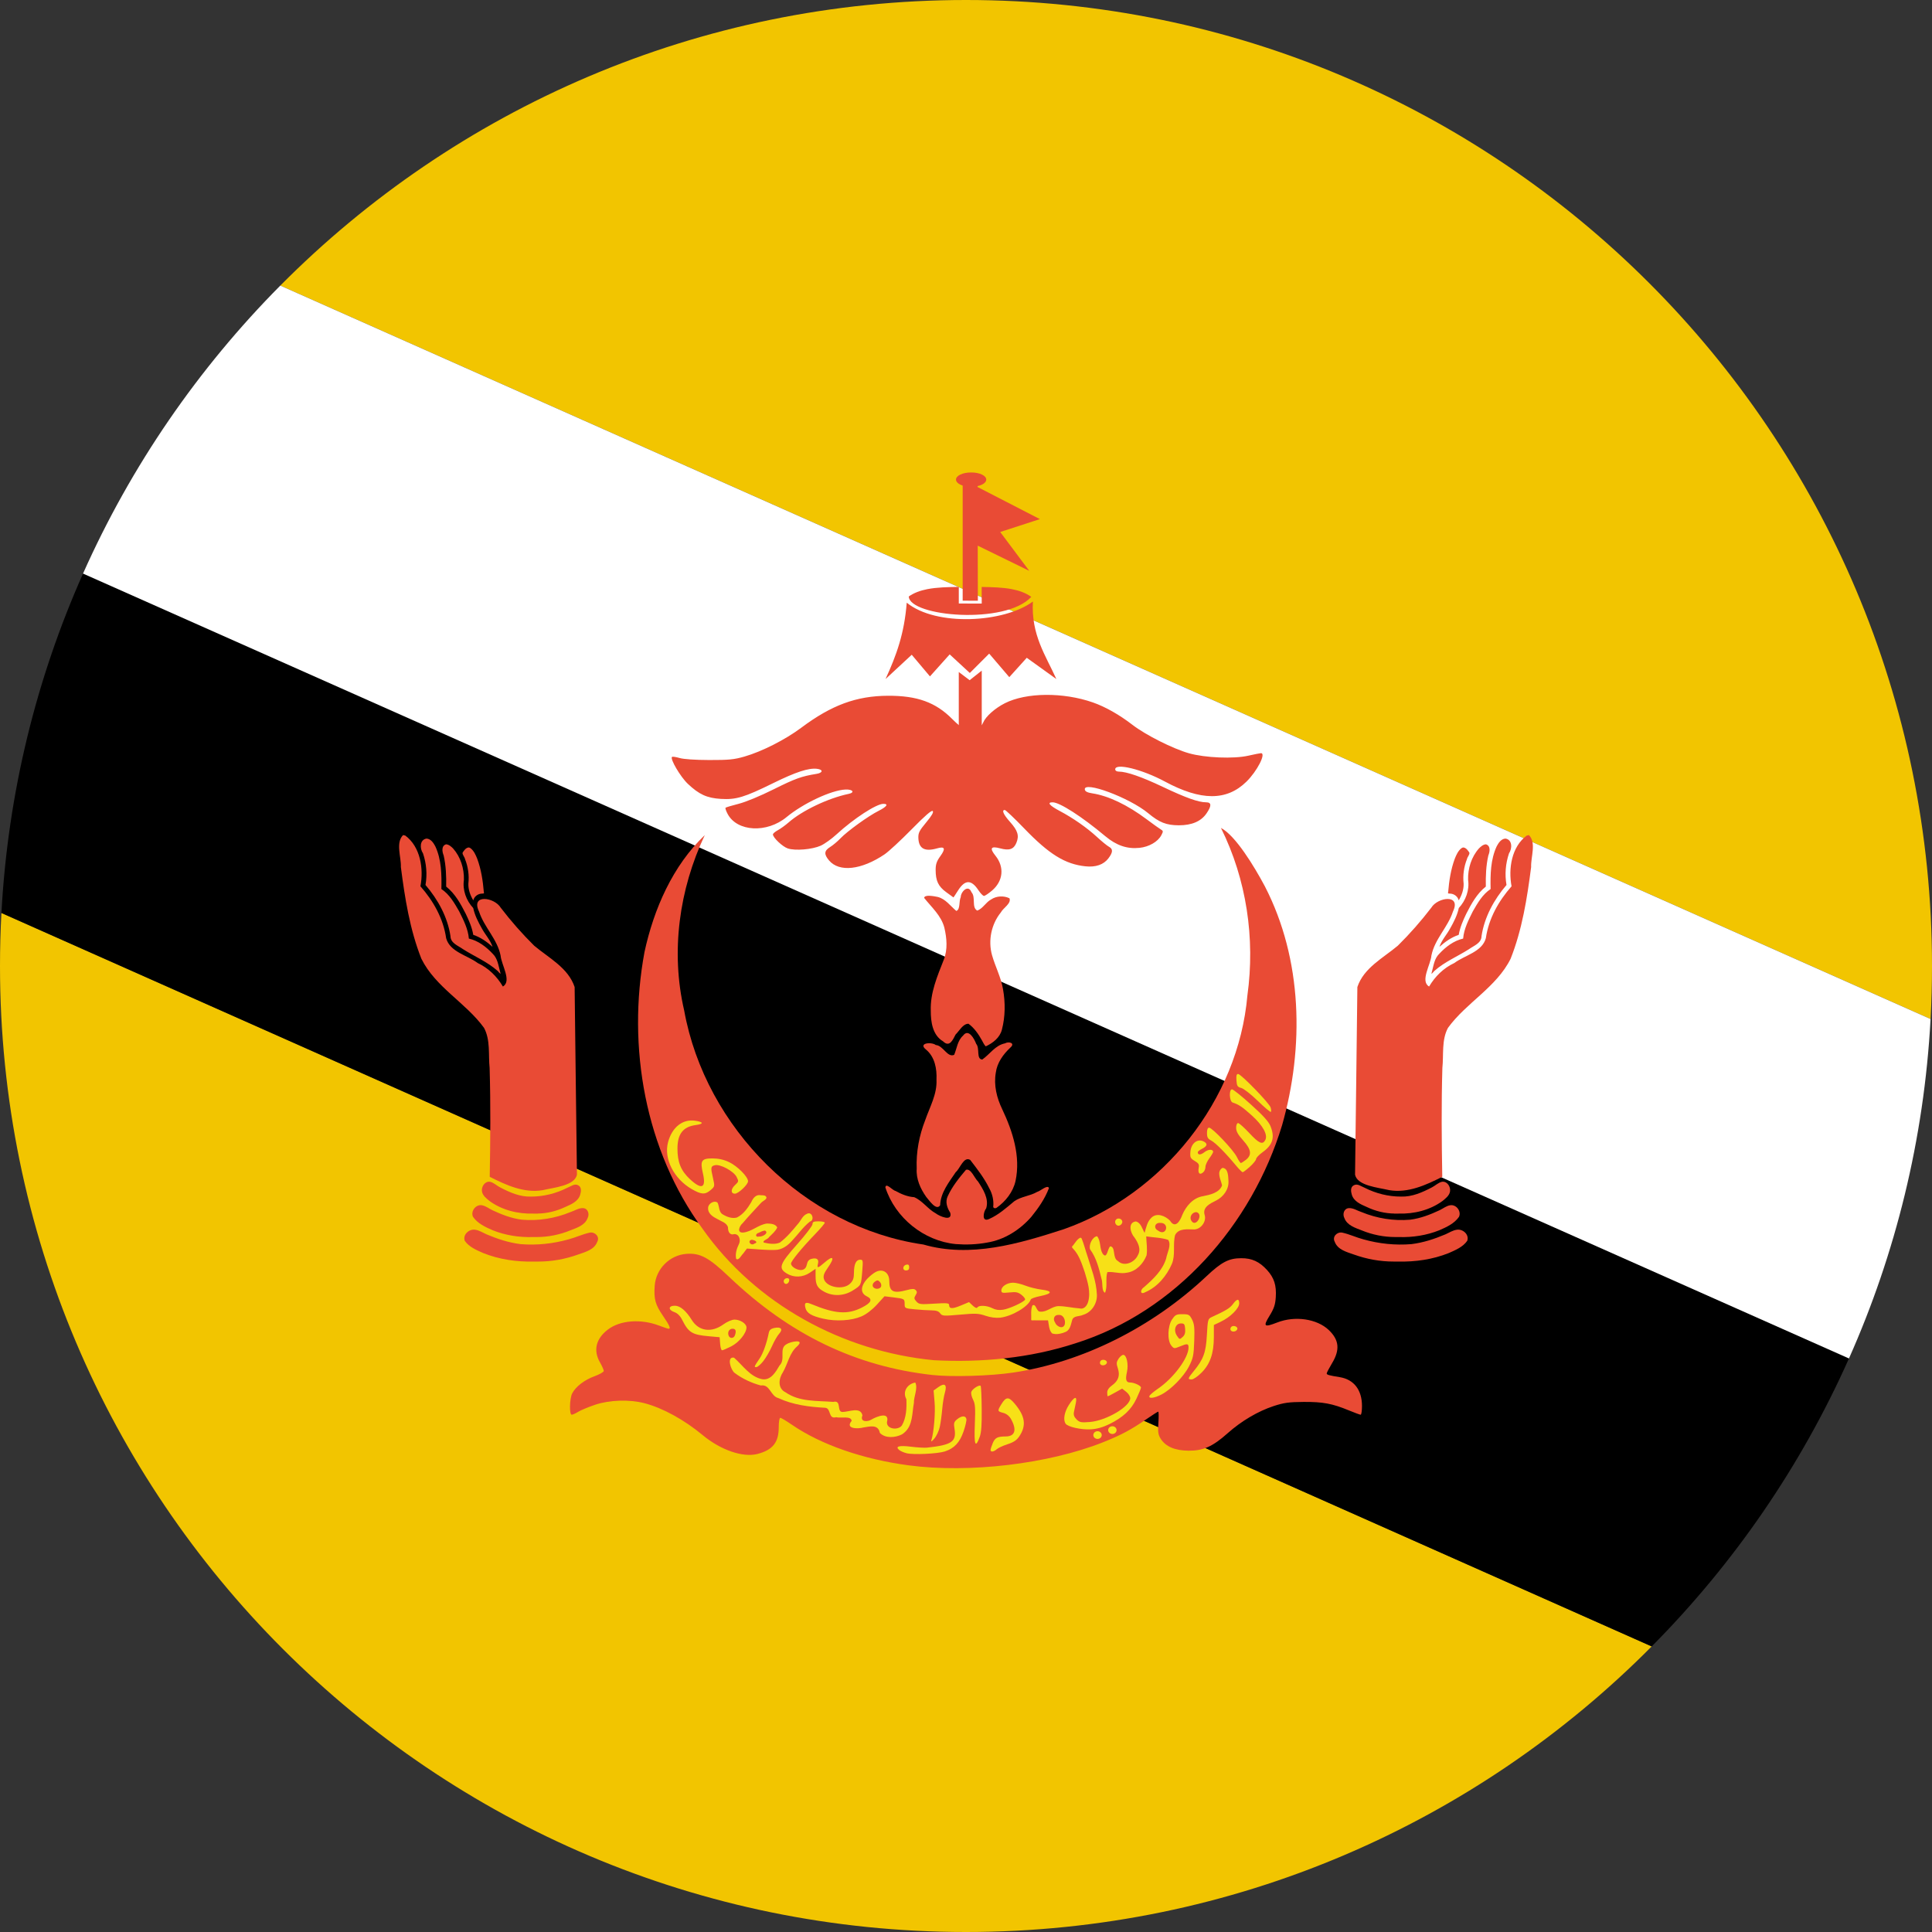 <?xml version="1.0" encoding="UTF-8" standalone="no"?>
<svg width="180px" height="180px" viewBox="0 0 180 180" version="1.1" xmlns="http://www.w3.org/2000/svg" xmlns:xlink="http://www.w3.org/1999/xlink">
    <rect x="0" y="0" width="180" height="180" fill="#333333" stroke="none"/>
    <!-- Generator: Sketch 3.8.3 (29802) - http://www.bohemiancoding.com/sketch -->
    <title>brunei</title>
    <desc>Created with Sketch.</desc>
    <defs></defs>
    <g id="Page-1" stroke="none" stroke-width="1" fill="none" fill-rule="evenodd">
        <g id="flags" transform="translate(-180, -990)">
            <g id="brunei" transform="translate(180, 990)">
                <path d="M153.885,153.393 C137.579,169.825 114.978,180 90,180 C40.294,180 0,139.706 0,90 C0,88.342 0.045,86.695 0.133,85.059 L153.885,153.393 L153.885,153.393 L153.885,153.393 L153.885,153.393 L153.885,153.393 Z M179.867,94.941 C179.955,93.305 180,91.658 180,90 C180,40.294 139.706,0 90,0 C65.022,0 42.421,10.175 26.115,26.607 L179.867,94.941 L179.867,94.941 L179.867,94.941 L179.867,94.941 L179.867,94.941 Z" id="yellow" fill="#F2C500"></path>
                <path d="M153.885,153.393 C161.529,145.69 167.79,136.611 172.264,126.562 L7.736,53.438 C3.397,63.188 0.74,73.851 0.133,85.059 L153.885,153.393 L153.885,153.393 L153.885,153.393 L153.885,153.393 L153.885,153.393 Z" id="black" fill="#000000"></path>
                <path d="M172.264,126.562 C176.603,116.812 179.26,106.149 179.867,94.941 L26.115,26.607 C18.471,34.31 12.21,43.389 7.736,53.438 L172.264,126.562 L172.264,126.562 L172.264,126.562 L172.264,126.562 L172.264,126.562 Z" id="white" fill="#FFFFFF"></path>
                <g id="emblem" transform="translate(37, 44)">
                    <g id="shape" fill="#E94B35">
                        <path d="M47.665,92.523 C43.407,91.958 39.504,90.604 36.792,88.748 C36.267,88.387 35.772,88.092 35.695,88.092 C35.616,88.092 35.552,88.492 35.552,88.987 C35.552,90.388 34.989,91.094 33.573,91.461 C32.218,91.813 30.151,91.103 28.475,89.713 C26.74,88.272 24.736,87.173 23.041,86.733 C21.644,86.368 19.79,86.427 18.451,86.876 C17.829,87.085 17.121,87.38 16.874,87.531 C16.63,87.683 16.355,87.806 16.267,87.806 C16.03,87.806 16.063,86.3 16.311,85.818 C16.639,85.187 17.446,84.565 18.387,84.222 C18.862,84.048 19.252,83.826 19.252,83.727 C19.252,83.628 19.091,83.265 18.895,82.924 C18.258,81.807 18.519,80.725 19.632,79.874 C20.771,79.003 22.7,78.853 24.404,79.502 C24.833,79.665 25.233,79.799 25.293,79.799 C25.517,79.799 25.381,79.485 24.763,78.585 C24.05,77.543 23.909,77.028 23.997,75.788 C24.112,74.218 25.392,72.933 26.96,72.819 C28.24,72.727 29.036,73.158 30.925,74.957 C36.566,80.336 42.699,83.3 49.853,84.103 C51.659,84.305 55.292,84.197 57.423,83.876 C63.86,82.907 70.345,79.669 75.41,74.899 C76.813,73.578 77.488,73.228 78.638,73.224 C79.639,73.219 80.34,73.542 81.057,74.334 C81.71,75.06 81.932,75.748 81.862,76.85 C81.816,77.556 81.701,77.903 81.281,78.587 C80.661,79.597 80.767,79.689 81.994,79.214 C83.652,78.568 85.695,78.867 86.797,79.913 C87.767,80.835 87.859,81.756 87.105,83.005 C86.83,83.463 86.606,83.892 86.606,83.96 C86.606,84.085 86.814,84.145 87.822,84.307 C89.139,84.519 89.893,85.497 89.893,86.993 C89.893,87.441 89.838,87.806 89.77,87.806 C89.704,87.806 89.205,87.624 88.662,87.399 C87.127,86.766 86.254,86.603 84.459,86.614 C83.093,86.623 82.623,86.687 81.671,86.997 C80.213,87.474 78.653,88.393 77.382,89.526 C75.981,90.775 75.099,91.169 73.736,91.158 C72.469,91.145 71.603,90.777 71.145,90.054 C70.901,89.667 70.866,89.431 70.925,88.556 C70.965,87.987 70.956,87.52 70.91,87.52 C70.862,87.52 70.369,87.833 69.813,88.218 C68.352,89.22 67.422,89.717 65.751,90.379 C60.653,92.396 53.297,93.269 47.665,92.523 L47.665,92.523 L47.665,92.523 Z M49.996,82.726 C41.512,81.912 33.394,77.493 28.457,70.486 C23.098,63.177 21.409,53.527 23.045,44.703 C23.915,40.686 25.668,36.666 28.663,33.805 C26.277,38.864 25.47,44.663 26.743,50.143 C28.72,61.085 37.966,70.347 49.029,71.949 C53.406,73.216 57.933,71.878 62.113,70.521 C71.336,67.271 78.361,58.517 79.218,48.732 C79.952,43.437 79.139,37.931 76.753,33.136 C78.113,33.855 79.829,36.674 80.841,38.57 C84.361,45.388 84.521,53.558 82.449,60.834 C79.639,70.092 72.561,78.203 63.204,81.151 C58.958,82.538 54.442,82.961 49.997,82.727 L49.996,82.726 L49.996,82.726 Z" id="crescent"></path>
                        <path d="M7.262,70.571 C6.706,70.484 6.093,71.031 6.302,71.604 C6.703,72.183 7.394,72.466 8.017,72.743 C9.511,73.342 11.135,73.575 12.739,73.536 C12.186,73.535 12.929,73.542 13.135,73.536 C14.405,73.54 15.668,73.311 16.861,72.881 C17.525,72.647 18.371,72.436 18.643,71.701 C18.908,71.223 18.427,70.746 17.942,70.841 C17.267,70.989 16.635,71.295 15.965,71.47 C14.52,71.877 12.998,72.035 11.5,71.912 C10.405,71.779 9.344,71.428 8.331,71.001 C7.98,70.846 7.65,70.62 7.262,70.571 L7.262,70.571 L7.262,70.571 Z M7.88,68.289 C7.318,68.205 6.833,68.852 7.068,69.368 C7.5,69.994 8.226,70.328 8.905,70.621 C10.086,71.094 11.369,71.291 12.638,71.254 C12.156,71.252 12.804,71.259 12.983,71.253 C14.062,71.255 15.135,71.041 16.133,70.631 C16.743,70.394 17.49,70.164 17.744,69.492 C17.941,69.124 17.791,68.587 17.326,68.558 C16.902,68.537 16.536,68.807 16.143,68.928 C14.717,69.518 13.147,69.768 11.61,69.635 C10.652,69.512 9.736,69.158 8.867,68.749 C8.541,68.591 8.247,68.345 7.88,68.289 L7.88,68.289 L7.88,68.289 Z M8.638,66.1 C8.157,66.043 7.825,66.586 7.906,67.02 C7.978,67.401 8.32,67.657 8.603,67.891 C9.775,68.748 11.26,69.113 12.699,69.065 C12.14,69.063 13.449,69.075 13.05,69.064 C13.961,69.06 14.862,68.837 15.682,68.443 C16.229,68.205 16.872,67.929 17.056,67.304 C17.144,67.013 17.2,66.594 16.871,66.431 C16.527,66.239 16.186,66.534 15.873,66.654 C14.82,67.19 13.646,67.489 12.463,67.483 C11.44,67.518 10.476,67.087 9.589,66.624 C9.267,66.46 9.002,66.175 8.639,66.1 L8.638,66.1 L8.638,66.1 Z M0.556,33.801 C-0.16,34.518 0.387,35.84 0.348,36.78 C0.719,39.673 1.181,42.604 2.261,45.328 C3.584,47.989 6.393,49.412 8.096,51.764 C8.705,52.898 8.488,54.261 8.617,55.502 C8.717,58.881 8.686,62.262 8.627,65.642 C10.153,66.408 11.81,67.179 13.566,66.884 C14.606,66.636 16.537,66.481 16.753,65.445 C16.669,59.617 16.615,53.787 16.537,47.96 C15.946,46.175 14.129,45.251 12.77,44.109 C11.649,43.003 10.605,41.814 9.65,40.568 C9.074,39.597 6.82,39.247 7.635,40.937 C8.113,42.4 9.333,43.49 9.639,45.028 C9.705,45.87 10.711,47.42 9.853,47.912 C9.307,46.983 8.515,46.193 7.504,45.722 C6.529,44.995 4.918,44.693 4.566,43.409 C4.307,41.588 3.375,39.938 2.171,38.574 C2.482,36.939 2.173,34.893 0.759,33.848 L0.556,33.801 L0.556,33.801 L0.556,33.801 L0.556,33.801 Z M2.736,34.129 C2.084,34.234 2.106,35.064 2.408,35.501 C2.729,36.444 2.816,37.468 2.642,38.45 C3.801,39.806 4.698,41.428 4.968,43.209 C4.975,43.878 5.679,44.1 6.136,44.431 C7.207,45.113 8.411,45.607 9.365,46.461 C9.566,46.676 9.718,46.907 9.576,46.469 C9.427,45.909 9.35,45.29 8.911,44.867 C8.31,44.22 7.559,43.643 6.683,43.446 C6.61,42.541 6.179,41.71 5.781,40.91 C5.34,40.145 4.879,39.325 4.123,38.829 C4.153,37.488 4.131,36.081 3.554,34.844 C3.385,34.526 3.135,34.148 2.736,34.129 L2.736,34.129 L2.736,34.129 Z M4.559,34.663 C4.105,34.798 4.192,35.358 4.335,35.701 C4.553,36.65 4.587,37.63 4.569,38.6 C5.403,39.26 5.924,40.216 6.399,41.148 C6.697,41.77 6.979,42.413 7.093,43.097 C7.77,43.322 8.362,43.745 8.89,44.214 C8.681,43.58 8.214,43.09 7.9,42.511 C7.558,41.909 7.233,41.281 7.088,40.599 C6.438,39.905 6.079,38.921 6.221,37.971 C6.251,36.921 5.912,35.835 5.209,35.044 C5.032,34.869 4.82,34.677 4.559,34.663 L4.559,34.663 L4.559,34.663 Z M6.633,34.96 C6.386,35.004 6.236,35.239 6.103,35.43 C6.052,35.622 6.288,35.829 6.325,36.037 C6.614,36.761 6.723,37.555 6.637,38.33 C6.618,38.88 6.815,39.418 7.095,39.884 C7.176,39.54 7.494,39.293 7.84,39.259 C7.965,39.237 8.15,39.3 8.077,39.109 C7.989,38.057 7.829,36.998 7.461,36.004 C7.318,35.649 7.156,35.275 6.849,35.032 C6.786,34.987 6.712,34.949 6.633,34.96 L6.633,34.96 L6.633,34.96 Z" id="left-hand"></path>
                        <path d="M98.738,70.571 C99.294,70.484 99.907,71.031 99.698,71.604 C99.297,72.183 98.606,72.466 97.983,72.743 C96.489,73.342 94.865,73.575 93.261,73.536 C93.814,73.535 93.071,73.542 92.865,73.536 C91.595,73.54 90.332,73.311 89.139,72.881 C88.475,72.647 87.629,72.436 87.357,71.701 C87.092,71.223 87.573,70.746 88.058,70.841 C88.733,70.989 89.365,71.295 90.035,71.47 C91.48,71.877 93.002,72.035 94.5,71.912 C95.595,71.779 96.656,71.428 97.669,71.001 C98.02,70.846 98.35,70.62 98.738,70.571 L98.738,70.571 L98.738,70.571 Z M98.12,68.289 C98.682,68.205 99.167,68.852 98.932,69.368 C98.5,69.994 97.774,70.328 97.095,70.621 C95.914,71.094 94.631,71.291 93.362,71.254 C93.844,71.252 93.196,71.259 93.017,71.253 C91.938,71.255 90.865,71.041 89.867,70.631 C89.257,70.394 88.51,70.164 88.256,69.492 C88.059,69.124 88.209,68.587 88.674,68.558 C89.098,68.537 89.464,68.807 89.857,68.928 C91.283,69.518 92.853,69.768 94.39,69.635 C95.348,69.512 96.264,69.158 97.133,68.749 C97.459,68.591 97.753,68.345 98.12,68.289 L98.12,68.289 L98.12,68.289 Z M97.362,66.1 C97.843,66.043 98.175,66.586 98.094,67.02 C98.022,67.401 97.68,67.657 97.397,67.891 C96.225,68.748 94.74,69.113 93.301,69.065 C93.86,69.063 92.551,69.075 92.95,69.064 C92.039,69.06 91.138,68.837 90.318,68.443 C89.771,68.205 89.128,67.929 88.944,67.304 C88.856,67.013 88.8,66.594 89.129,66.431 C89.473,66.239 89.814,66.534 90.127,66.654 C91.18,67.19 92.354,67.489 93.537,67.483 C94.56,67.518 95.524,67.087 96.411,66.624 C96.733,66.46 96.998,66.175 97.361,66.1 L97.362,66.1 L97.362,66.1 Z M105.444,33.801 C106.16,34.518 105.613,35.84 105.652,36.78 C105.281,39.673 104.819,42.604 103.739,45.328 C102.416,47.989 99.607,49.412 97.904,51.764 C97.295,52.898 97.512,54.261 97.383,55.502 C97.283,58.881 97.314,62.262 97.373,65.642 C95.847,66.408 94.19,67.179 92.434,66.884 C91.394,66.636 89.463,66.481 89.247,65.445 C89.331,59.617 89.385,53.787 89.463,47.96 C90.054,46.175 91.871,45.251 93.23,44.109 C94.351,43.003 95.395,41.814 96.35,40.568 C96.926,39.597 99.18,39.247 98.365,40.937 C97.887,42.4 96.667,43.49 96.361,45.028 C96.295,45.87 95.289,47.42 96.147,47.912 C96.693,46.983 97.485,46.193 98.496,45.722 C99.471,44.995 101.082,44.693 101.434,43.409 C101.693,41.588 102.625,39.938 103.829,38.574 C103.518,36.939 103.827,34.893 105.241,33.848 L105.444,33.801 L105.444,33.801 L105.444,33.801 L105.444,33.801 Z M103.264,34.129 C103.916,34.234 103.894,35.064 103.592,35.501 C103.271,36.444 103.184,37.468 103.358,38.45 C102.199,39.806 101.302,41.428 101.032,43.209 C101.025,43.878 100.321,44.1 99.864,44.431 C98.793,45.113 97.589,45.607 96.635,46.461 C96.434,46.676 96.282,46.907 96.424,46.469 C96.573,45.909 96.65,45.29 97.089,44.867 C97.69,44.22 98.441,43.643 99.317,43.446 C99.39,42.541 99.821,41.71 100.219,40.91 C100.66,40.145 101.121,39.325 101.877,38.829 C101.847,37.488 101.869,36.081 102.446,34.844 C102.615,34.526 102.865,34.148 103.264,34.129 L103.264,34.129 L103.264,34.129 Z M101.441,34.663 C101.895,34.798 101.808,35.358 101.665,35.701 C101.447,36.65 101.413,37.63 101.431,38.6 C100.597,39.26 100.076,40.216 99.601,41.148 C99.303,41.77 99.021,42.413 98.907,43.097 C98.23,43.322 97.638,43.745 97.11,44.214 C97.319,43.58 97.786,43.09 98.1,42.511 C98.442,41.909 98.767,41.281 98.912,40.599 C99.562,39.905 99.921,38.921 99.779,37.971 C99.749,36.921 100.088,35.835 100.791,35.044 C100.968,34.869 101.18,34.677 101.441,34.663 L101.441,34.663 L101.441,34.663 Z M99.367,34.96 C99.614,35.004 99.764,35.239 99.897,35.43 C99.948,35.622 99.712,35.829 99.675,36.037 C99.386,36.761 99.277,37.555 99.363,38.33 C99.382,38.88 99.185,39.418 98.905,39.884 C98.824,39.54 98.506,39.293 98.16,39.259 C98.035,39.237 97.85,39.3 97.923,39.109 C98.011,38.057 98.171,36.998 98.539,36.004 C98.682,35.649 98.844,35.275 99.151,35.032 C99.214,34.987 99.288,34.949 99.367,34.96 L99.367,34.96 L99.367,34.96 Z" id="right-hand"></path>
                        <path d="M52.048,71.908 C49.08,71.626 46.403,69.463 45.488,66.63 C45.537,66.143 46.145,66.903 46.432,66.955 C46.971,67.254 47.553,67.5 48.174,67.538 C48.956,67.875 49.44,68.645 50.186,69.048 C50.533,69.318 51.76,69.848 51.532,68.989 C51.244,68.541 51.047,67.972 51.294,67.459 C51.71,66.546 52.35,65.751 52.994,64.99 C53.468,64.831 53.785,65.765 54.123,66.08 C54.592,66.801 55.157,67.681 54.881,68.576 C54.613,68.908 54.437,69.906 55.154,69.571 C56.039,69.182 56.763,68.528 57.496,67.918 C58.138,67.469 58.96,67.438 59.632,67.044 C59.944,66.965 60.594,66.342 60.729,66.688 C60.36,67.675 59.743,68.558 59.083,69.373 C58.015,70.594 56.569,71.512 54.952,71.771 C53.996,71.946 53.016,71.983 52.048,71.909 L52.048,71.908 L52.048,71.908 Z M55.536,68.443 C55.601,67.847 55.465,67.239 55.161,66.698 C54.694,65.746 54.035,64.902 53.392,64.067 C52.785,63.712 52.449,64.872 52.046,65.204 C51.418,66.145 50.629,67.108 50.591,68.291 C50.237,68.841 49.578,67.842 49.294,67.514 C48.751,66.746 48.34,65.838 48.408,64.877 C48.343,63.33 48.64,61.79 49.204,60.351 C49.629,59.124 50.32,57.931 50.25,56.59 C50.299,55.58 50.094,54.466 49.276,53.787 C48.498,53.176 49.78,53.046 50.188,53.363 C50.884,53.41 51.261,54.561 51.898,54.276 C52.152,53.675 52.202,52.957 52.725,52.488 C53.238,51.785 53.774,52.786 53.95,53.255 C54.312,53.667 53.93,54.686 54.518,54.713 C55.223,54.219 55.726,53.388 56.627,53.208 C56.993,52.999 57.618,53.18 57.135,53.6 C56.468,54.226 55.898,55.008 55.777,55.938 C55.573,57.105 55.864,58.289 56.373,59.34 C57.351,61.405 58.107,63.738 57.613,66.035 C57.383,67.057 56.689,67.937 55.846,68.529 C55.74,68.594 55.572,68.589 55.536,68.443 L55.536,68.443 L55.536,68.443 Z M54.48,52.919 C54.16,52.342 53.771,51.773 53.232,51.38 C52.709,51.379 52.386,52.04 52.03,52.386 C51.781,52.85 51.478,53.626 50.863,53.019 C49.886,52.449 49.713,51.199 49.719,50.169 C49.658,48.5 50.33,46.942 50.927,45.422 C51.307,44.47 51.213,43.399 50.982,42.424 C50.69,41.304 49.791,40.527 49.099,39.654 C49.146,39.316 50.03,39.501 50.363,39.565 C51.102,39.752 51.543,40.406 52.094,40.868 C52.486,40.75 52.326,39.958 52.508,39.585 C52.522,39.061 53.219,38.371 53.507,39.121 C53.938,39.598 53.493,40.542 54.05,40.839 C54.58,40.643 54.842,40.063 55.34,39.801 C55.83,39.467 56.523,39.43 57.051,39.692 C57.236,40.179 56.47,40.584 56.248,41.007 C55.357,42.107 55.044,43.626 55.425,44.99 C55.728,46.06 56.264,47.058 56.449,48.164 C56.672,49.407 56.664,50.713 56.343,51.938 C56.15,52.681 55.506,53.178 54.841,53.487 C54.677,53.334 54.591,53.11 54.48,52.919 L54.48,52.919 L54.48,52.919 Z M51.155,39.121 C50.416,38.58 50.172,38.063 50.172,37.041 C50.172,36.517 50.269,36.234 50.614,35.759 C51.122,35.055 51.03,34.833 50.31,35.039 C49.154,35.371 48.602,35.068 48.562,34.083 C48.544,33.601 48.646,33.397 49.294,32.618 C49.813,31.994 50.003,31.666 49.899,31.562 C49.798,31.461 49.184,31.994 47.924,33.276 C46.919,34.298 45.789,35.343 45.413,35.598 C43.249,37.058 41.182,37.285 40.238,36.161 C39.754,35.587 39.781,35.264 40.339,34.916 C40.597,34.758 41.03,34.393 41.305,34.105 C41.954,33.43 43.887,32.035 44.845,31.551 C45.624,31.158 45.809,30.892 45.303,30.892 C44.648,30.892 42.545,32.26 40.951,33.724 C40.482,34.158 39.807,34.639 39.453,34.795 C38.657,35.147 37.093,35.277 36.398,35.048 C35.908,34.885 35.013,34.041 35.013,33.74 C35.013,33.66 35.218,33.485 35.466,33.35 C35.715,33.218 36.161,32.895 36.456,32.638 C37.731,31.519 40.148,30.366 42.066,29.964 C42.675,29.836 42.451,29.528 41.771,29.559 C40.454,29.616 37.839,30.841 36.278,32.13 C34.448,33.639 31.688,33.496 30.799,31.846 C30.645,31.562 30.555,31.296 30.599,31.255 C30.641,31.213 31.184,31.05 31.807,30.892 C32.48,30.722 33.812,30.17 35.086,29.535 C37.089,28.536 37.683,28.323 39.062,28.101 C39.682,28.002 39.715,27.699 39.112,27.628 C38.336,27.536 37.146,27.925 35.044,28.959 C32.343,30.287 31.587,30.516 30.164,30.432 C28.866,30.353 28.134,30.021 27.081,29.025 C26.392,28.371 25.416,26.713 25.607,26.522 C25.653,26.476 25.97,26.522 26.311,26.621 C26.689,26.733 27.773,26.808 29.08,26.81 C30.907,26.814 31.393,26.766 32.367,26.485 C33.997,26.014 36.163,24.912 37.645,23.806 C40.48,21.686 42.791,20.835 45.738,20.822 C48.459,20.811 50.189,21.44 51.722,22.995 C52.241,23.52 52.683,23.861 52.756,23.788 C52.824,23.72 52.899,22.801 52.921,21.745 C52.921,21.745 53.721,21.668 53.891,21.893 C53.891,23.606 53.91,23.74 54.159,23.74 C54.322,23.74 54.495,23.573 54.603,23.313 C54.836,22.753 55.698,21.985 56.62,21.519 C58.61,20.509 62.054,20.479 64.821,21.444 C65.986,21.853 67.279,22.583 68.511,23.533 C69.747,24.483 72.274,25.754 73.767,26.179 C75.278,26.608 77.941,26.716 79.306,26.405 C79.869,26.278 80.397,26.172 80.481,26.172 C80.984,26.172 80.127,27.85 79.12,28.833 C77.279,30.632 74.884,30.623 71.515,28.807 C69.415,27.677 66.903,27.059 66.903,27.674 C66.903,27.802 67.035,27.888 67.231,27.888 C67.961,27.888 69.371,28.378 71.337,29.311 C73.463,30.322 74.657,30.749 75.366,30.749 C75.88,30.749 75.896,31.068 75.416,31.771 C74.908,32.521 74.046,32.893 72.828,32.891 C71.664,32.886 71.018,32.631 69.978,31.767 C68.238,30.32 63.903,28.706 64.071,29.568 C64.104,29.739 64.313,29.845 64.759,29.913 C66.268,30.144 68.038,30.989 69.85,32.345 C70.409,32.765 70.989,33.179 71.137,33.267 C71.385,33.412 71.389,33.456 71.194,33.823 C70.868,34.43 70.048,34.901 69.16,34.993 C68.009,35.112 67.009,34.769 65.973,33.902 C63.787,32.073 61.726,30.749 61.067,30.749 C60.528,30.749 60.77,31.046 61.72,31.549 C62.969,32.211 64.253,33.106 65.199,33.975 C65.645,34.388 66.149,34.797 66.316,34.888 C66.712,35.099 66.696,35.409 66.261,35.978 C65.817,36.559 65.082,36.814 64.13,36.713 C62.23,36.513 60.748,35.596 58.419,33.179 C57.508,32.235 56.697,31.464 56.613,31.464 C56.303,31.464 56.486,31.884 57.086,32.557 C57.829,33.388 57.972,33.856 57.691,34.531 C57.442,35.13 57.029,35.268 56.18,35.039 C55.311,34.804 55.175,35.017 55.745,35.726 C56.593,36.783 56.468,38.079 55.428,38.969 C55.105,39.244 54.766,39.471 54.674,39.471 C54.583,39.471 54.355,39.235 54.163,38.947 C53.495,37.931 52.908,37.938 52.257,38.965 C52.03,39.323 51.839,39.614 51.832,39.611 C51.823,39.609 51.518,39.389 51.155,39.121 L51.155,39.121 L51.155,39.121 Z" id="wing"></path>
                        <path d="M52.69,1.237 L52.69,11.963 L54.106,11.97 L54.093,6.838 L54.093,6.838 L58.894,9.184 L56.187,5.564 L59.883,4.365 L54.078,1.374 L54.078,1.287 C54.568,1.18 54.887,0.946 54.887,0.682 C54.887,0.321 54.291,0.018 53.479,0.018 C52.668,0.018 52.068,0.321 52.068,0.682 C52.068,0.91 52.308,1.116 52.69,1.237 L52.69,1.237 L52.69,1.237 Z M47.478,12.15 C47.254,15.034 46.521,17.046 45.503,19.265 L47.944,17.002 L49.642,19.018 L51.48,16.967 L53.356,18.7 L55.16,16.896 L57.033,19.089 L58.661,17.285 L61.418,19.265 C60.418,17.046 59.063,15.165 59.232,12.043 C56.56,14.029 50.211,14.387 47.478,12.15 L47.478,12.15 L47.478,12.15 Z M52.329,10.679 C51.348,10.697 50.315,10.71 49.385,10.892 C48.74,11.02 48.155,11.229 47.667,11.574 C47.746,13.45 56.684,14.233 59.081,11.609 C58.577,11.242 57.961,11.024 57.284,10.892 C56.389,10.719 55.399,10.701 54.46,10.686 C54.46,11.2 54.465,11.717 54.465,12.234 L52.329,12.227 L52.329,10.679 L52.329,10.679 Z M54.467,18.48 L53.339,19.372 L52.327,18.609 L52.327,24.71 L54.467,24.736 L54.467,18.48 L54.467,18.48 Z" id="flag"></path>
                    </g>
                    <g id="text" transform="translate(25.071, 55.859)" fill="#F7E017">
                        <path d="M25.961,35.367 C26.839,35.077 27.338,34.545 27.696,33.52 C27.874,33.01 27.995,32.48 27.965,32.341 C27.89,32.013 27.512,32.031 27.094,32.378 C26.808,32.618 26.773,32.739 26.854,33.227 C27.063,34.459 26.625,34.764 24.294,35.015 C24.063,35.039 23.395,35 22.805,34.927 C21.697,34.789 21.301,34.899 21.704,35.233 C21.825,35.334 22.132,35.47 22.388,35.534 C23.01,35.695 25.295,35.587 25.961,35.367 L25.961,35.367 L25.961,35.367 Z" id="Shape"></path>
                        <path d="M30.793,35.163 C30.925,35.042 31.378,34.833 31.8,34.696 C32.363,34.516 32.653,34.322 32.891,33.968 C33.575,32.95 33.447,32.073 32.442,30.89 C31.897,30.247 31.655,30.265 31.219,30.978 C30.843,31.593 30.852,31.633 31.393,31.774 C31.677,31.846 31.95,32.055 32.099,32.312 C32.688,33.333 32.515,33.964 31.642,33.971 C30.85,33.977 30.632,34.089 30.419,34.602 C30.307,34.868 30.217,35.152 30.217,35.233 C30.217,35.448 30.516,35.411 30.793,35.163 L30.793,35.163 L30.793,35.163 Z" id="Shape"></path>
                        <path d="M29.207,34.01 C29.357,33.606 29.41,32.878 29.392,31.393 C29.381,30.263 29.337,29.304 29.293,29.26 C29.161,29.128 28.51,29.548 28.424,29.819 C28.38,29.959 28.453,30.285 28.585,30.54 C28.787,30.934 28.814,31.301 28.752,32.842 C28.673,34.791 28.8,35.119 29.207,34.01 L29.207,34.01 L29.207,34.01 Z" id="Shape"></path>
                        <path d="M25.486,33.082 C25.565,32.719 25.667,31.976 25.713,31.433 C25.759,30.89 25.871,30.203 25.959,29.907 C26.183,29.146 25.957,28.945 25.356,29.372 L24.91,29.691 L25.002,30.784 C25.088,31.769 24.932,33.606 24.705,34.318 C24.644,34.507 24.732,34.459 24.98,34.169 C25.18,33.935 25.409,33.445 25.486,33.082 L25.486,33.082 L25.486,33.082 Z" id="Shape"></path>
                        <path d="M22.185,33.612 C22.988,32.94 22.896,31.793 23.074,30.859 C23.055,30.238 23.47,29.493 23.203,28.949 C22.452,29.087 21.99,29.797 22.374,30.505 C22.406,31.327 22.377,32.222 21.954,32.949 C21.609,33.424 20.515,33.306 20.566,32.632 C20.84,31.619 19.626,32.112 19.152,32.378 C18.786,32.633 18.013,32.652 18.281,32.013 C18.104,31.163 17.01,31.695 16.416,31.691 C15.855,31.681 16.37,30.554 15.564,30.752 C14.068,30.634 12.415,30.765 11.12,29.861 C10.361,29.496 10.474,28.584 10.869,27.994 C11.34,27.188 11.475,26.18 12.223,25.555 C12.964,24.844 11.524,25.144 11.2,25.383 C10.478,25.778 11.149,26.796 10.558,27.36 C10.213,27.945 9.759,28.754 8.96,28.642 C7.807,28.424 7.143,27.352 6.317,26.634 C5.609,26.493 6.007,27.782 6.372,28.053 C7.095,28.595 7.94,28.989 8.812,29.223 C9.679,29.084 9.707,30.22 10.449,30.398 C11.81,31.032 13.326,31.222 14.81,31.3 C15.393,31.348 15.066,32.387 15.832,32.181 C16.261,32.292 17.228,32.022 17.277,32.52 C16.627,33.291 17.9,33.273 18.371,33.135 C18.974,33.043 19.744,32.813 19.904,33.64 C20.407,34.17 21.332,34.092 21.945,33.788 C22.031,33.738 22.112,33.679 22.185,33.612 L22.185,33.612 L22.185,33.612 Z" id="Shape"></path>
                        <path d="M9.043,26.955 C9.287,26.645 9.652,26.018 9.854,25.561 C10.055,25.101 10.356,24.58 10.521,24.402 C10.908,23.984 10.692,23.727 10.068,23.865 C9.738,23.938 9.604,24.059 9.549,24.345 C9.362,25.277 9.023,26.232 8.722,26.676 C8.177,27.481 8.163,27.514 8.388,27.514 C8.504,27.514 8.799,27.263 9.043,26.955 L9.043,26.955 L9.043,26.955 Z" id="Shape"></path>
                        <path d="M0.805,21.792 C0.189,21.792 0.163,22.181 0.763,22.39 C1.053,22.491 1.3,22.735 1.498,23.133 C2.083,24.296 2.426,24.503 3.978,24.637 L4.975,24.727 L5.023,25.332 C5.047,25.667 5.126,25.944 5.203,25.944 C5.28,25.944 5.665,25.776 6.054,25.579 C6.784,25.209 7.477,24.347 7.477,23.813 C7.477,23.463 6.894,23.085 6.364,23.085 C6.129,23.085 5.68,23.274 5.326,23.531 C4.218,24.334 3.033,24.171 2.384,23.126 C1.852,22.264 1.295,21.792 0.805,21.792 L0.805,21.792 L0.805,21.792 Z M6.184,23.936 C6.479,23.936 6.551,24.153 6.391,24.569 C6.281,24.855 5.922,24.864 5.815,24.582 C5.687,24.25 5.865,23.936 6.184,23.936 L6.184,23.936 L6.184,23.936 Z" id="Shape"></path>
                        <path d="M47.907,22.583 C47.504,22.599 47.386,22.687 47.13,23.065 C46.713,23.685 46.671,25.029 47.056,25.504 C47.295,25.798 47.331,25.805 47.839,25.594 C48.547,25.297 48.665,25.308 48.663,25.689 C48.659,26.661 47.265,28.534 45.804,29.53 C45.411,29.799 45.059,30.098 45.021,30.197 C44.916,30.474 45.457,30.412 46.121,30.074 C47.027,29.612 48.217,28.398 48.705,27.441 C49.092,26.678 49.147,26.419 49.193,25.084 C49.235,23.854 49.202,23.494 48.993,23.085 C48.76,22.625 48.685,22.583 48.1,22.583 C48.03,22.583 47.966,22.581 47.907,22.583 L47.907,22.583 L47.907,22.583 Z M47.955,23.441 C48.259,23.441 48.311,23.509 48.347,23.945 C48.377,24.305 48.314,24.525 48.113,24.705 C47.841,24.952 47.819,24.95 47.577,24.582 C47.238,24.063 47.447,23.441 47.955,23.441 L47.955,23.441 L47.955,23.441 Z" id="Shape"></path>
                        <path d="M41.278,32.827 C42.565,32.194 43.324,31.481 43.812,30.45 C44.043,29.959 44.232,29.497 44.232,29.418 C44.232,29.24 43.599,28.945 43.218,28.945 C42.84,28.945 42.763,28.684 42.926,27.96 C43.084,27.254 42.893,26.37 42.583,26.37 C42.47,26.37 42.272,26.535 42.14,26.735 C41.938,27.045 41.927,27.177 42.077,27.628 C42.297,28.297 42.123,28.796 41.525,29.223 C41.241,29.425 41.085,29.658 41.085,29.885 C41.085,30.076 41.109,30.232 41.138,30.232 C41.168,30.232 41.481,30.069 41.833,29.874 L42.475,29.515 L42.853,29.812 C43.06,29.975 43.231,30.241 43.231,30.404 C43.231,31.186 40.999,32.502 39.466,32.625 C38.65,32.691 38.512,32.662 38.228,32.381 C37.997,32.15 37.931,31.956 37.988,31.683 C38.032,31.475 38.112,31.094 38.164,30.839 C38.305,30.157 38.013,30.25 37.507,31.046 C37.091,31.703 36.968,32.405 37.201,32.774 C37.392,33.076 38.664,33.364 39.563,33.309 C40.128,33.276 40.687,33.117 41.278,32.827 L41.278,32.827 L41.278,32.827 Z" id="Shape"></path>
                        <path d="M49.864,28.037 C50.673,27.23 51.016,26.247 51.021,24.727 L51.023,23.586 L51.691,23.269 C52.56,22.856 53.383,22.033 53.383,21.576 C53.383,21.105 53.174,21.13 52.795,21.642 C52.521,22.014 52.153,22.238 50.81,22.856 C50.471,23.012 50.449,23.096 50.372,24.516 C50.282,26.155 50.06,26.768 49.145,27.888 C48.584,28.569 48.564,28.66 48.954,28.66 C49.114,28.66 49.523,28.38 49.864,28.037 L49.864,28.037 L49.864,28.037 Z" id="Shape"></path>
                        <path d="M41.05,27.122 C41.127,26.887 40.68,26.72 40.487,26.911 C40.405,26.993 40.383,27.133 40.438,27.224 C40.566,27.428 40.971,27.36 41.05,27.122 L41.05,27.122 L41.05,27.122 Z" id="Shape"></path>
                        <path d="M53.205,23.975 C53.284,23.74 52.835,23.573 52.644,23.764 C52.56,23.848 52.538,23.989 52.593,24.079 C52.721,24.283 53.125,24.215 53.205,23.975 L53.205,23.975 L53.205,23.975 Z" id="Shape"></path>
                        <path d="M38.576,15.456 C38.261,15.605 38.098,15.945 37.88,16.204 C37.722,16.311 37.848,16.411 37.939,16.512 C38.494,17.109 38.728,17.916 38.992,18.669 C39.251,19.557 39.577,20.511 39.306,21.437 C39.2,21.792 38.921,22.159 38.504,22.041 C37.838,21.999 37.182,21.823 36.514,21.83 C35.919,21.861 35.459,22.402 34.851,22.343 C34.462,22.368 34.479,21.547 34.117,21.767 C33.939,22.195 34.027,22.673 34.005,23.126 C34.073,23.191 34.262,23.134 34.375,23.153 L35.572,23.153 C35.657,23.566 35.646,24.041 35.944,24.369 C36.359,24.517 36.827,24.39 37.222,24.228 C37.645,24.031 37.702,23.522 37.821,23.125 C37.949,22.699 38.507,22.81 38.836,22.643 C39.642,22.408 40.17,21.57 40.123,20.746 C40.071,19.488 39.591,18.304 39.227,17.113 C39.044,16.588 38.917,16.041 38.704,15.528 C38.679,15.484 38.628,15.447 38.576,15.456 L38.576,15.456 L38.576,15.456 Z M36.581,22.651 C37.029,22.622 37.223,23.173 37.129,23.538 C36.961,24.034 36.351,23.716 36.228,23.358 C36.001,23.039 36.141,22.609 36.581,22.651 L36.581,22.651 L36.581,22.651 Z" id="Shape"></path>
                        <path d="M19.999,18.521 C19.799,18.517 19.575,18.592 19.353,18.748 C18.185,19.566 17.886,20.534 18.68,20.912 C19.263,21.191 19.115,21.519 18.198,21.979 C16.885,22.634 15.726,22.552 13.525,21.642 C12.984,21.418 12.843,21.503 12.969,21.998 C13.089,22.484 13.534,22.75 14.638,23.001 C15.825,23.274 17.261,23.186 18.185,22.788 C18.636,22.594 19.17,22.187 19.621,21.697 L20.336,20.912 L21.167,21.015 C22.192,21.141 22.212,21.152 22.212,21.642 C22.212,22.031 22.234,22.04 23.175,22.128 C23.705,22.179 24.402,22.225 24.727,22.225 C25.143,22.227 25.378,22.3 25.517,22.493 C25.702,22.75 25.812,22.764 27.36,22.625 C28.807,22.493 29.091,22.504 29.744,22.726 C30.208,22.885 30.718,22.948 31.105,22.907 C32.213,22.781 33.742,21.875 33.964,21.209 C33.99,21.127 34.393,20.984 34.857,20.892 C35.976,20.668 36.025,20.424 34.98,20.294 C34.527,20.237 33.847,20.072 33.469,19.922 C33.089,19.773 32.57,19.647 32.315,19.647 C31.752,19.647 31.222,19.999 31.222,20.362 C31.222,20.6 31.305,20.624 31.972,20.556 C32.598,20.492 32.781,20.527 33.111,20.789 C33.328,20.96 33.474,21.163 33.427,21.235 C33.28,21.475 31.972,22.071 31.393,22.163 C31.006,22.225 30.694,22.183 30.39,22.027 C29.882,21.763 29.135,21.723 28.994,21.95 C28.934,22.049 28.774,21.985 28.554,21.778 L28.211,21.455 L27.435,21.778 C26.645,22.106 26.355,22.093 26.355,21.717 C26.355,21.545 26.124,21.525 24.961,21.6 C23.678,21.684 23.544,21.662 23.305,21.394 C23.082,21.147 23.078,21.061 23.236,20.809 C23.382,20.575 23.382,20.474 23.243,20.336 C23.104,20.197 22.924,20.199 22.418,20.336 C21.143,20.677 20.782,20.485 20.782,19.489 C20.782,18.891 20.439,18.528 19.999,18.521 L19.999,18.521 L19.999,18.521 Z M19.683,19.436 C19.751,19.436 19.808,19.478 19.896,19.566 C20.008,19.678 20.067,19.874 20.019,19.999 C19.905,20.296 19.364,20.285 19.249,19.986 C19.194,19.841 19.265,19.678 19.427,19.559 C19.542,19.476 19.614,19.434 19.683,19.436 L19.683,19.436 L19.683,19.436 Z" id="Shape"></path>
                        <path d="M17.395,20.364 C18.172,19.872 18.154,19.909 18.266,18.541 C18.343,17.576 18.33,17.503 18.068,17.503 C17.688,17.503 17.49,17.921 17.49,18.717 C17.49,19.227 17.411,19.456 17.138,19.727 C16.492,20.373 14.886,20.078 14.684,19.276 C14.616,19.001 14.704,18.752 15.04,18.275 C15.742,17.279 15.583,17.035 14.723,17.791 C14.132,18.308 14.026,18.323 14.138,17.877 C14.242,17.466 14.026,17.303 13.545,17.424 C13.298,17.486 13.164,17.64 13.105,17.939 C13.048,18.231 12.914,18.394 12.68,18.451 C12.291,18.55 11.627,18.181 11.627,17.866 C11.627,17.633 12.621,16.419 13.897,15.095 C14.378,14.594 14.772,14.127 14.772,14.057 C14.772,13.987 14.515,13.93 14.2,13.93 C13.74,13.93 13.628,13.98 13.628,14.193 C13.628,14.339 12.986,15.181 12.199,16.067 C10.558,17.914 10.422,18.299 11.233,18.792 C11.887,19.192 12.724,19.161 13.382,18.715 L13.914,18.352 L13.914,19.01 C13.914,19.85 14.081,20.151 14.741,20.501 C15.57,20.938 16.573,20.886 17.395,20.364 L17.395,20.364 L17.395,20.364 Z" id="Shape"></path>
                        <path d="M51.826,8.948 C51.217,9.312 51.693,10.075 51.785,10.582 C51.537,11.274 50.648,11.46 50,11.589 C49.082,11.741 48.432,12.509 48.083,13.324 C47.894,13.854 47.437,14.676 46.939,13.869 C46.507,13.431 45.712,13.083 45.2,13.595 C44.812,13.965 44.713,14.509 44.568,15.003 C44.339,14.623 44.236,14.058 43.75,13.938 C42.974,14.047 43.255,15.025 43.62,15.429 C43.951,15.899 44.27,16.519 43.945,17.077 C43.658,17.748 42.667,18.201 42.085,17.627 C41.541,17.34 41.905,16.315 41.369,16.259 C41.105,16.45 41.083,17.523 40.659,16.941 C40.353,16.445 40.515,15.764 40.141,15.317 C39.699,15.372 39.343,16.134 39.49,16.542 C40.08,17.338 40.323,18.336 40.553,19.284 C40.696,19.664 40.532,20.434 40.887,20.584 C41.133,19.973 40.905,19.28 41.098,18.663 C41.674,18.59 42.315,18.853 42.919,18.714 C43.782,18.601 44.45,17.872 44.753,17.096 C44.845,16.512 44.736,15.92 44.72,15.333 C45.402,15.439 46.111,15.437 46.768,15.658 C47.093,16.158 46.664,16.856 46.574,17.402 C46.232,18.513 45.361,19.32 44.515,20.062 C44.161,20.272 44.113,20.827 44.636,20.528 C45.774,20.042 46.622,19.011 47.11,17.896 C47.466,17.038 47.179,16.082 47.412,15.205 C47.755,14.546 48.582,14.685 49.194,14.687 C49.827,14.663 50.368,13.925 50.156,13.31 C49.955,12.595 50.71,12.252 51.226,11.996 C51.911,11.651 52.435,10.95 52.382,10.158 C52.354,9.753 52.374,8.986 51.826,8.949 L51.826,8.948 L51.826,8.948 Z M49.4,13.072 C50.133,13.267 49.267,14.667 48.877,13.78 C48.758,13.441 49.042,13.06 49.4,13.072 L49.4,13.072 L49.4,13.072 Z M45.998,14.075 C46.952,14.019 46.609,15.412 45.803,14.779 C45.385,14.57 45.523,14.049 45.998,14.075 L45.998,14.075 L45.998,14.075 Z" id="Shape"></path>
                        <path d="M11.458,19.458 C11.484,19.32 11.414,19.221 11.288,19.221 C11.022,19.221 10.862,19.454 10.987,19.656 C11.117,19.865 11.403,19.746 11.458,19.458 L11.458,19.458 L11.458,19.458 Z" id="Shape"></path>
                        <path d="M22.638,18.209 C22.638,18.005 22.561,17.928 22.39,17.961 C22.016,18.031 21.974,18.506 22.341,18.506 C22.546,18.506 22.638,18.414 22.638,18.209 L22.638,18.209 L22.638,18.209 Z" id="Shape"></path>
                        <path d="M8.803,11.497 C8.357,11.406 8.076,11.783 7.924,12.143 C7.59,12.704 7.182,13.278 6.584,13.575 C6.153,13.694 5.683,13.531 5.312,13.309 C4.869,13.088 4.97,12.555 4.78,12.187 C4.459,11.935 3.891,12.295 3.904,12.686 C3.868,13.211 4.359,13.514 4.767,13.717 C5.113,13.929 5.615,14.047 5.754,14.476 C5.744,14.841 5.891,15.259 6.335,15.118 C6.832,15.11 6.961,15.715 6.76,16.078 C6.556,16.488 6.418,16.967 6.515,17.423 C6.753,17.623 6.995,17.087 7.168,16.933 C7.284,16.778 7.401,16.622 7.518,16.466 C8.397,16.514 9.276,16.626 10.157,16.595 C10.784,16.583 11.318,16.196 11.717,15.742 C12.28,15.153 12.744,14.46 13.387,13.952 C13.846,13.84 13.599,12.977 13.121,13.226 C12.69,13.388 12.554,13.875 12.255,14.186 C11.746,14.802 11.227,15.428 10.585,15.911 C10.118,16.104 9.58,16.02 9.1,15.911 C8.9,15.735 9.498,15.593 9.581,15.398 C9.856,15.123 10.183,14.862 10.343,14.501 C10.19,14.167 9.723,14.14 9.394,14.134 C8.584,14.231 7.965,14.911 7.146,14.976 C6.525,14.997 6.848,14.324 7.128,14.095 C7.676,13.444 8.268,12.831 8.84,12.202 C9.003,12.007 9.59,11.821 9.214,11.547 C9.083,11.499 8.941,11.499 8.803,11.497 L8.803,11.497 L8.803,11.497 Z M9.202,14.789 C9.611,15.019 8.941,15.395 8.659,15.344 C8.289,15.455 8.282,15.078 8.611,15.002 C8.796,14.906 8.991,14.806 9.202,14.789 L9.202,14.789 L9.202,14.789 Z M7.944,15.648 C8.177,15.644 8.664,15.867 8.207,16.01 C7.888,16.257 7.528,15.759 7.944,15.648 L7.944,15.648 L7.944,15.648 Z" id="Shape"></path>
                        <path id="Shape"></path>
                        <path d="M42.488,14.035 C42.545,13.738 42.132,13.54 41.914,13.758 C41.696,13.976 41.896,14.389 42.191,14.332 C42.327,14.306 42.462,14.171 42.488,14.035 L42.488,14.035 L42.488,14.035 Z" id="Shape"></path>
                        <path d="M4.139,11.016 C4.526,10.684 4.53,10.662 4.363,9.931 C4.126,8.909 4.141,8.799 4.53,8.702 C5.023,8.577 6.274,9.248 6.551,9.784 C6.767,10.2 6.76,10.228 6.395,10.567 C6.002,10.93 6.004,11.354 6.397,11.354 C6.723,11.354 7.622,10.503 7.622,10.198 C7.622,9.773 6.624,8.77 5.834,8.403 C5.346,8.174 4.858,8.069 4.293,8.067 C3.281,8.067 3.145,8.284 3.418,9.461 C3.739,10.84 3.303,11.027 2.193,9.986 C1.368,9.215 1.042,8.412 1.047,7.147 C1.049,5.79 1.568,5.12 2.738,4.961 C3.514,4.858 3.494,4.675 2.696,4.557 C1.531,4.381 0.545,5.159 0.172,6.549 C-0.244,8.091 0.708,9.969 2.393,10.936 C3.275,11.442 3.626,11.458 4.139,11.016 L4.139,11.016 L4.139,11.016 Z" id="Shape"></path>
                        <path d="M50.066,9.324 C50.161,9.23 50.238,9.017 50.238,8.852 C50.238,8.687 50.398,8.333 50.594,8.067 C50.792,7.8 50.953,7.528 50.953,7.462 C50.953,7.191 50.506,7.2 50.154,7.479 C49.794,7.761 49.523,7.767 49.523,7.493 C49.523,7.424 49.695,7.284 49.906,7.18 C50.429,6.925 50.473,6.672 50.031,6.47 C49.464,6.213 48.894,6.683 48.835,7.46 C48.797,7.979 48.839,8.069 49.239,8.304 C49.604,8.52 49.673,8.634 49.611,8.942 C49.506,9.476 49.728,9.663 50.066,9.324 L50.066,9.324 L50.066,9.324 Z" id="Shape"></path>
                        <path d="M54.383,8.836 C54.7,8.553 54.957,8.229 54.957,8.122 C54.957,8.014 55.23,7.728 55.564,7.488 C56.512,6.806 56.721,6.118 56.297,5.06 C56.132,4.645 55.613,4.071 54.484,3.055 C53.618,2.272 52.82,1.632 52.716,1.632 C52.408,1.632 52.463,2.764 52.776,2.863 C53.339,3.044 53.68,3.275 54.566,4.073 C55.595,5.003 56.07,5.872 55.811,6.356 C55.562,6.824 55.232,6.679 54.324,5.705 C53.847,5.192 53.374,4.774 53.277,4.774 C53.172,4.777 53.097,4.961 53.097,5.221 C53.097,5.546 53.27,5.856 53.741,6.38 C54.509,7.233 54.583,7.745 54.007,8.199 C53.8,8.361 53.587,8.495 53.534,8.495 C53.484,8.495 53.314,8.24 53.161,7.93 C52.839,7.279 50.876,5.205 50.581,5.205 C50.447,5.205 50.381,5.373 50.381,5.702 C50.381,6.1 50.46,6.241 50.777,6.404 C51.166,6.606 52.129,7.576 53.097,8.746 C53.374,9.08 53.647,9.351 53.706,9.353 C53.763,9.353 54.069,9.12 54.383,8.836 L54.383,8.836 L54.383,8.836 Z" id="Shape"></path>
                        <path d="M56.31,3.323 C56.182,2.912 53.548,0.2 53.277,0.2 C53.136,0.2 53.092,0.367 53.125,0.798 C53.163,1.322 53.22,1.412 53.581,1.506 C53.805,1.566 54.5,2.111 55.122,2.716 C55.742,3.321 56.288,3.78 56.332,3.734 C56.376,3.69 56.367,3.505 56.31,3.323 L56.31,3.323 L56.31,3.323 Z" id="Shape"></path>
                        <path d="M40.575,33.843 C40.575,34.041 40.399,34.202 40.183,34.202 C39.967,34.202 39.792,34.041 39.792,33.843 C39.792,33.645 39.967,33.484 40.183,33.484 C40.399,33.484 40.575,33.645 40.575,33.843 L40.575,33.843 L40.575,33.843 Z" id="Shape"></path>
                        <path d="M41.958,33.381 C41.958,33.579 41.783,33.74 41.566,33.74 C41.35,33.74 41.175,33.579 41.175,33.381 C41.175,33.183 41.35,33.022 41.566,33.022 C41.783,33.022 41.958,33.183 41.958,33.381 L41.958,33.381 L41.958,33.381 Z" id="Shape"></path>
                    </g>
                </g>
            </g>
        </g>
    </g>
</svg>
